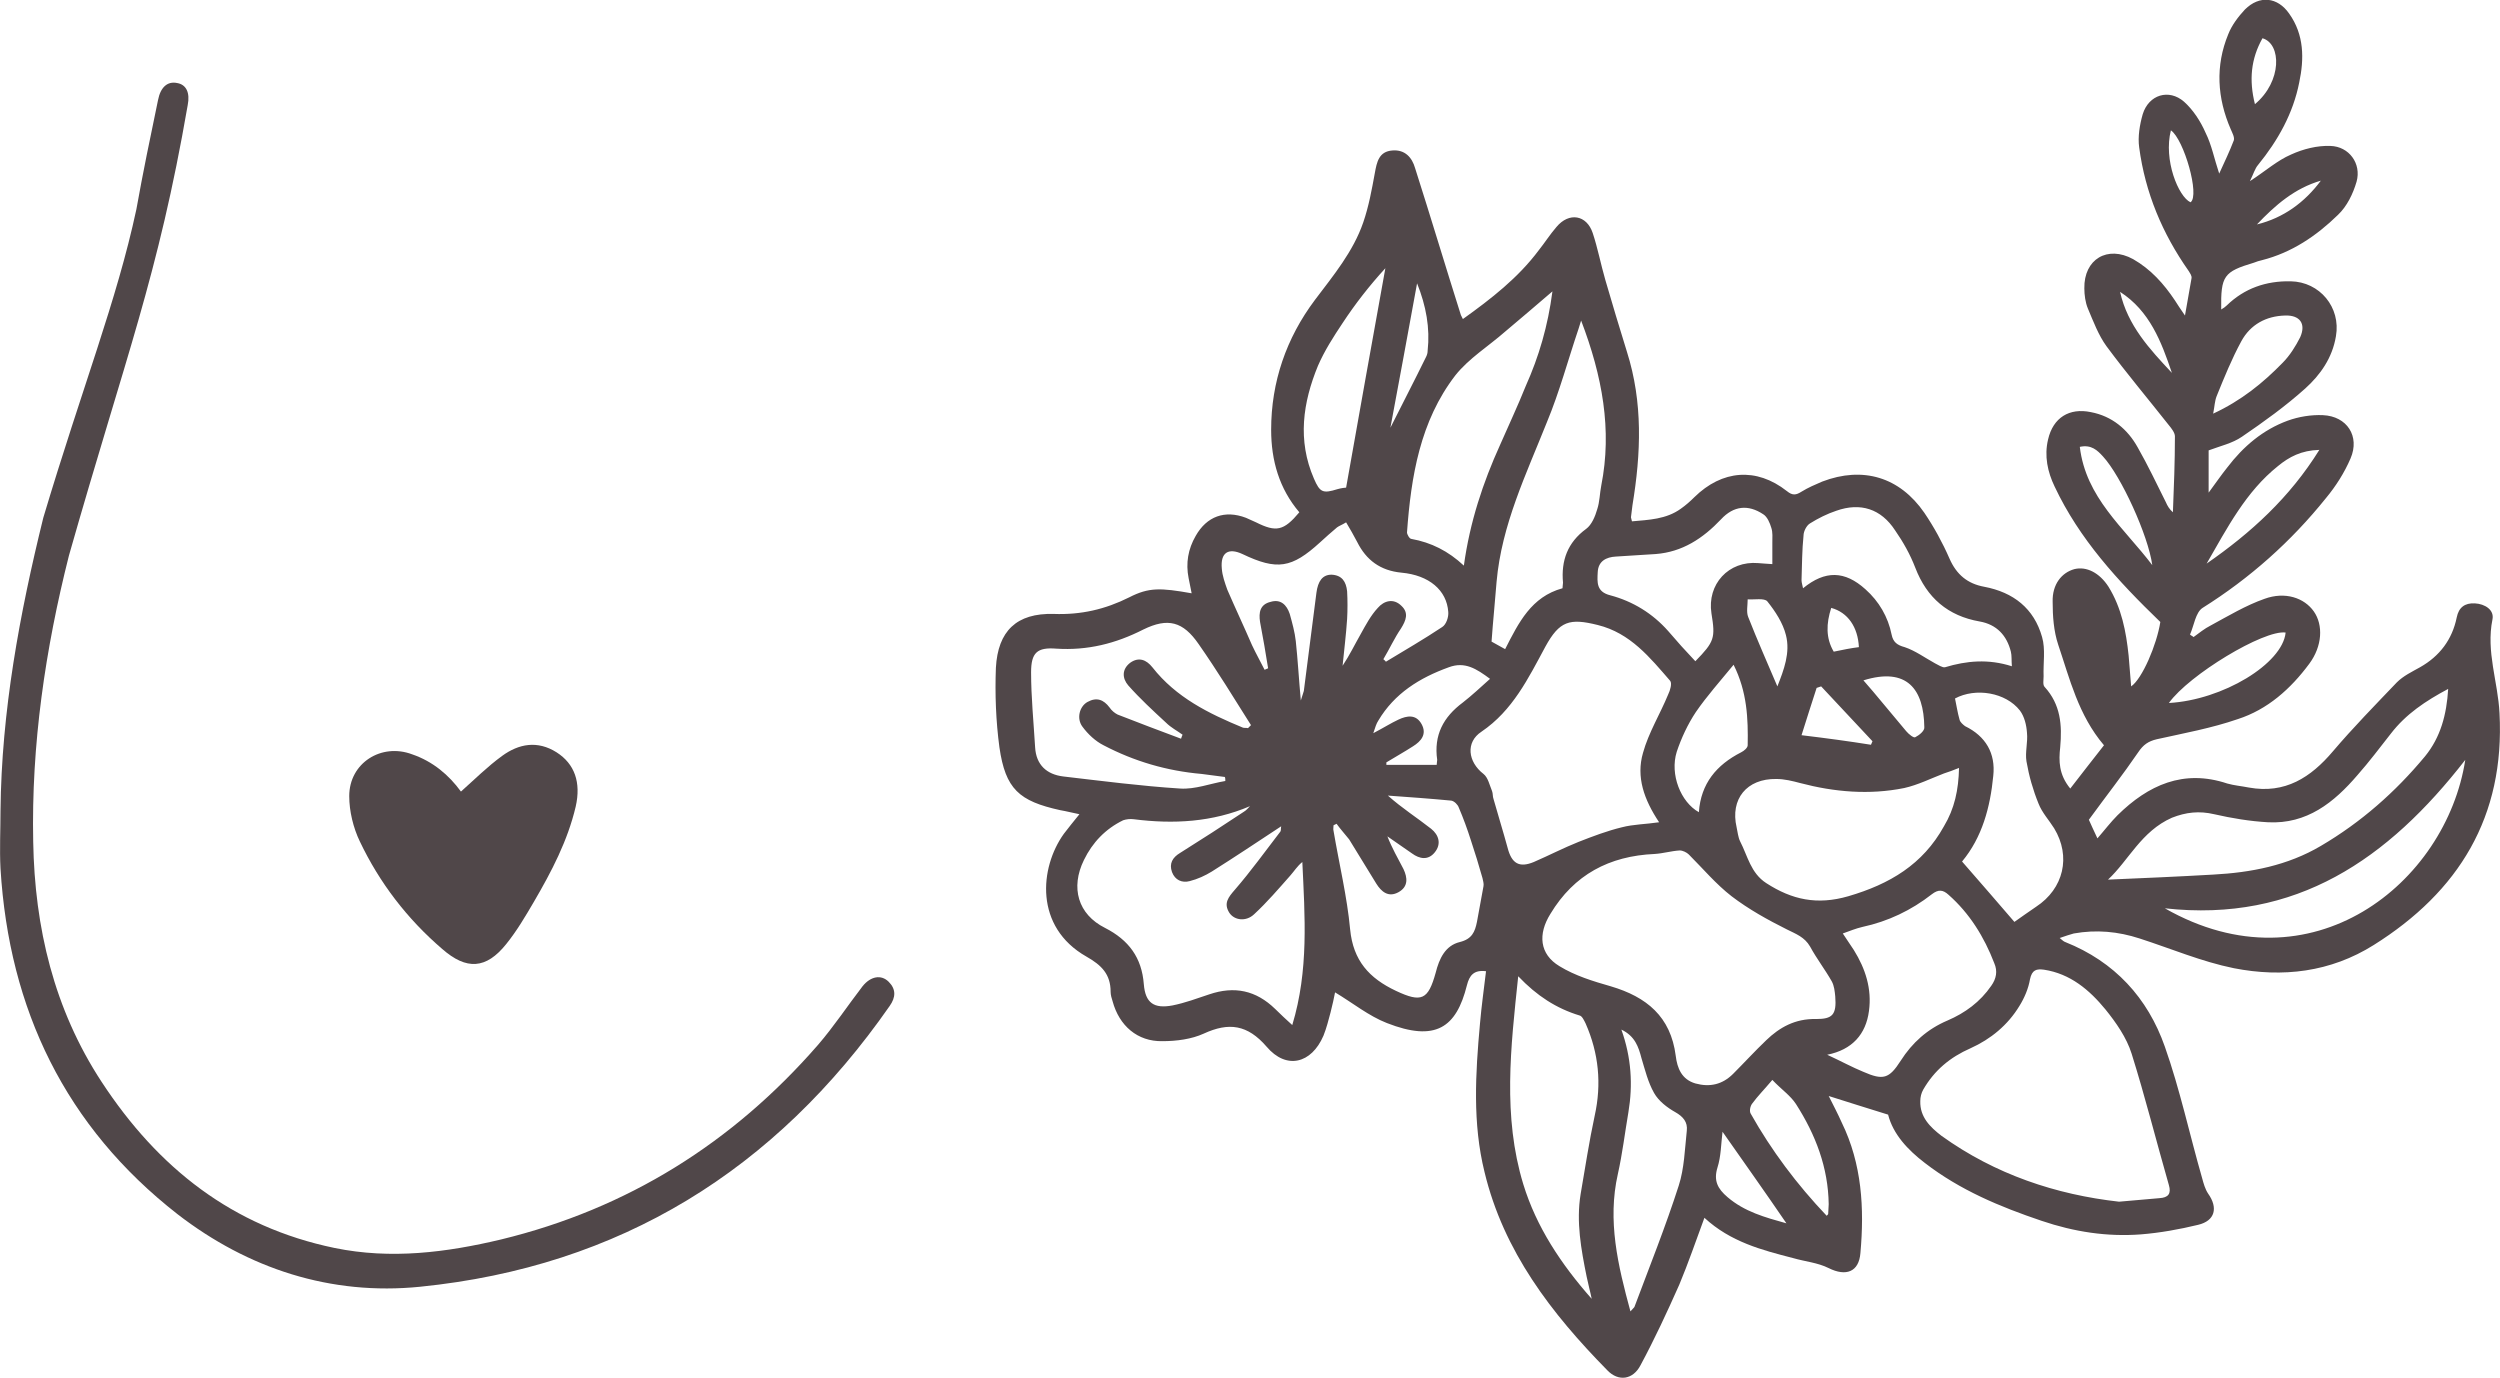 <?xml version="1.0" encoding="UTF-8"?> <svg xmlns="http://www.w3.org/2000/svg" xmlns:xlink="http://www.w3.org/1999/xlink" version="1.1" id="Calque_1" x="0px" y="0px" viewBox="0 0 496.8 273.8" style="enable-background:new 0 0 496.8 273.8;" xml:space="preserve"> <style type="text/css"> .st0{fill:#504749;} </style> <path class="st0" d="M423.5,136.4c2.2-1.5,5.1-8.3,5.8-12.8c-8.5-8.2-16.1-16.5-21-26.9c-1.4-2.9-2.1-6.1-1.3-9.4 c1-4.3,4.2-6.3,8.5-5.4c4.2,0.8,7.3,3.4,9.3,7c2,3.5,3.8,7.3,5.6,10.9c0.3,0.7,0.7,1.4,1.4,2c0.2-5,0.4-10.1,0.4-15.1 c0-0.7-0.7-1.6-1.2-2.2c-4.1-5.2-8.4-10.3-12.4-15.7c-1.6-2.2-2.6-4.9-3.7-7.5c-0.5-1.2-0.7-2.7-0.7-4c-0.1-5.8,4.6-8.6,9.7-5.8 c3.5,2,6.1,4.9,8.3,8.2c0.5,0.8,1.1,1.7,2,3c0.5-2.9,0.9-5.1,1.3-7.4c0.1-0.5-0.3-1-0.6-1.5c-5.2-7.4-8.6-15.5-9.8-24.5 c-0.3-2.1,0.1-4.5,0.7-6.6c1.2-3.9,5.2-5.1,8.2-2.5c1.8,1.6,3.3,3.9,4.3,6.2c1.2,2.4,1.7,5.1,2.7,8.1c1.1-2.4,2.1-4.5,2.9-6.6 c0.2-0.6-0.3-1.5-0.6-2.2c-2.7-6.2-3.1-12.6-0.5-18.9c0.7-1.8,2-3.5,3.3-4.9c2.9-2.9,6.5-2.5,8.8,0.8c3,4.2,3,9,2,13.7 c-1.2,6.1-4.2,11.5-8.2,16.4c-0.6,0.7-0.9,1.8-1.6,3.2c3.1-2,5.4-4.1,8.2-5.3c2.4-1.1,5.2-1.8,7.8-1.7c3.7,0.1,6.2,3.5,5.2,7.1 c-0.7,2.4-1.9,4.9-3.7,6.6c-4.3,4.2-9.2,7.5-15.1,9c-0.5,0.1-1.1,0.3-1.6,0.5c-6,1.8-6.6,2.6-6.5,9.3c0.5-0.3,0.8-0.5,1.1-0.8 c3.5-3.4,7.8-4.9,12.7-4.8c5.8,0.1,10,5.2,9,10.9c-0.7,4.3-3.1,7.7-6.1,10.4c-3.9,3.5-8.2,6.6-12.6,9.6c-1.9,1.3-4.2,1.8-6.6,2.7 c0,2.5,0,5.1,0,8.4c1.4-1.9,2.5-3.5,3.7-5c3.2-4.2,7.1-7.5,12-9.3c2.2-0.8,4.7-1.2,7-1.1c4.8,0.2,7.4,4.2,5.5,8.6 c-1.2,2.8-2.9,5.5-4.9,7.9c-6.9,8.6-15.1,15.9-24.5,21.8c-1.4,0.9-1.7,3.5-2.5,5.3c0.2,0.2,0.5,0.3,0.7,0.5c1.1-0.8,2.2-1.7,3.4-2.3 c3.5-1.9,7-4,10.7-5.3c4.1-1.5,7.9-0.2,9.8,2.5s1.7,6.9-0.9,10.4c-3.7,5-8.3,9.1-14.2,11c-5.2,1.8-10.7,2.8-16.1,4 c-1.7,0.4-2.7,1.1-3.7,2.6c-3,4.4-6.3,8.6-9.8,13.4c0.3,0.7,1,2.2,1.7,3.7c1.4-1.6,2.6-3.2,4-4.6c6.1-6,13.1-9.2,21.8-6.3 c1.4,0.4,2.8,0.5,4.3,0.8c7.2,1.3,12.3-2,16.7-7.2c4-4.7,8.4-9.2,12.7-13.7c1.3-1.3,3-2.1,4.6-3c3.9-2.2,6.4-5.5,7.3-9.9 c0.4-2,1.6-2.9,3.6-2.8c2,0.1,3.9,1.3,3.5,3.2c-1.3,6.4,1.1,12.4,1.4,18.6c1.1,20.6-8.1,35.5-25,46.1c-8.6,5.4-18.1,6.5-27.8,4.6 c-6.4-1.3-12.5-3.9-18.7-5.9c-4.3-1.4-8.6-1.8-13.1-1c-0.8,0.2-1.6,0.5-2.8,0.9c0.6,0.5,0.8,0.7,1.1,0.8 c9.8,3.9,16.4,11.1,19.8,20.8c3,8.5,4.9,17.4,7.4,26.1c0.3,1.1,0.6,2.2,1.2,3.1c2,2.8,1.4,5.4-2,6.2c-3.7,0.9-7.6,1.6-11.4,1.9 c-6.7,0.5-13.2-0.5-19.7-2.7c-8.3-2.8-16.2-6.1-23.2-11.5c-3.4-2.6-6.3-5.7-7.3-9.6c-4.1-1.3-7.8-2.4-11.8-3.7 c0.9,1.8,1.8,3.5,2.6,5.3c4,8.2,4.5,17,3.7,25.9c-0.3,3.8-2.9,4.7-6.3,3c-2.2-1.1-4.7-1.3-7.1-2c-6.2-1.6-12.4-3.2-17.6-8 c-1.7,4.6-3.2,9-5,13.3c-2.4,5.4-4.9,10.8-7.7,16c-1.5,2.9-4.4,3.3-6.6,1c-11.1-11.3-20.6-23.6-24.4-39.4 c-2.4-9.7-1.8-19.6-0.9-29.5c0.3-3.5,0.8-7,1.2-10.4c-2.4-0.3-3.3,0.8-3.8,2.8c-2.1,8.4-6.2,11.3-15.9,7.5c-3.6-1.4-6.8-4-10.3-6.1 c-0.2,1-0.5,2.5-0.9,4s-0.8,3.1-1.4,4.6c-2.4,5.6-7.4,6.8-11.3,2.2c-3.8-4.4-7.5-4.9-12.5-2.6c-2.4,1.1-5.4,1.5-8.2,1.5 c-5,0.1-8.6-3.1-9.9-7.9c-0.2-0.6-0.4-1.3-0.4-1.9c0-3.5-1.8-5.3-4.8-7c-10.4-5.9-9.3-17.7-4.5-24.4c0.9-1.2,1.9-2.4,3.1-3.9 c-1.5-0.3-2.6-0.6-3.8-0.8c-8.2-1.8-10.9-4.2-12.1-12.5c-0.7-5.2-0.9-10.6-0.7-15.8c0.4-7.3,4.1-10.9,11.5-10.7 c5.4,0.2,10.2-0.9,15-3.3c3.9-2,6.2-1.9,12.4-0.8c-0.2-1.1-0.4-2-0.6-3c-0.6-3-0.1-5.8,1.4-8.4c2.2-3.9,5.8-5.2,10-3.6 c0.7,0.3,1.3,0.6,2,0.9c4,2,5.5,1.7,8.6-2c-4-4.7-5.6-10.3-5.6-16.4c0-9.5,3-18.2,8.7-25.8c3.7-4.9,7.6-9.6,9.6-15.4 c1.1-3.2,1.7-6.5,2.3-9.8c0.4-2.2,0.8-4.3,3.5-4.5c2.5-0.2,3.9,1.4,4.5,3.5c3.1,9.7,6,19.4,9.1,29.2c0.1,0.2,0.2,0.4,0.4,0.8 c5.6-4,11-8.2,15.1-13.7c1.2-1.5,2.2-3.1,3.5-4.6c2.5-3,6-2.4,7.2,1.2c1,3,1.6,6.2,2.5,9.3c1.4,4.8,2.8,9.5,4.3,14.3 c3.2,10.1,2.8,20.2,1.1,30.5c-0.1,0.8-0.2,1.6-0.3,2.4c0,0.1,0.1,0.3,0.2,0.8c3.3-0.3,6.8-0.4,9.7-2.5c1-0.7,1.9-1.5,2.7-2.3 c5.5-5.4,12.3-6,18.4-1.2c1.1,0.9,1.8,0.8,2.9,0.1c1.3-0.8,2.7-1.4,4.1-2c8.1-3.1,15.4-0.9,20.3,6.2c1.9,2.8,3.6,5.9,5,9.1 s3.6,5,6.9,5.6c5.8,1.1,9.9,4.3,11.5,10c0.7,2.4,0.2,5.2,0.3,7.8c0,0.7-0.2,1.7,0.2,2.1c3.2,3.5,3.5,7.6,3.1,12 c-0.3,2.7-0.3,5.4,2,8.2c2.3-3,4.6-5.9,6.7-8.6c-5.1-6-6.8-13.2-9.1-20c-0.9-2.7-1.1-5.7-1.1-8.5c-0.1-3.5,1.8-5.8,4.3-6.5 c2.4-0.6,5,0.7,6.8,3.5c2.6,4.2,3.5,8.9,4,13.7C423.2,132.3,423.3,134.3,423.5,136.4z M360.9,202.5c3.2,0,4.1-0.8,3.8-4.5 c-0.1-1-0.2-2.1-0.7-3c-1.3-2.3-3-4.5-4.3-6.9c-1.1-1.9-2.8-2.5-4.6-3.4c-3.8-1.9-7.6-4-11-6.6c-3.1-2.4-5.7-5.5-8.5-8.3 c-0.4-0.4-1.2-0.8-1.8-0.8c-1.7,0.1-3.3,0.6-5,0.7c-9,0.4-16,4.1-20.7,11.9c-2.5,4-2.2,8,1.8,10.4c3.1,1.9,6.7,3,10.2,4 c7.1,2.1,11.9,6,12.9,13.8c0.3,2.5,1.2,4.7,3.9,5.5c2.9,0.8,5.4,0.2,7.5-1.9c2.2-2.2,4.3-4.5,6.6-6.7 C353.6,204.2,356.7,202.4,360.9,202.5z M421.1,238.8c3.2-0.3,5.6-0.5,8-0.7c1.8-0.1,2.4-0.9,1.9-2.6c-2.5-8.7-4.7-17.5-7.4-26.1 c-1-3.2-3.1-6.2-5.2-8.8c-3.2-3.9-7-7.1-12.2-7.9c-1.5-0.2-2.4,0-2.8,1.9c-0.3,1.8-1.1,3.7-2.1,5.3c-2.3,3.8-5.7,6.6-9.7,8.4 c-4.1,1.8-7.2,4.4-9.4,8.2c-0.4,0.7-0.6,1.5-0.6,2.3c-0.1,3.2,2,5.2,4.2,6.9C396.5,233.4,408.6,237.4,421.1,238.8z M329.7,163.4 c-3-4.5-4.6-9-3.2-13.8c1.1-4,3.4-7.7,5-11.6c0.4-0.8,0.8-2.2,0.4-2.7c-4-4.6-7.9-9.5-14.4-11.1c-5.6-1.4-7.6-0.8-10.4,4.3 c-3.4,6.3-6.5,12.7-12.7,16.9c-3.2,2.1-2.7,6,0.4,8.4c0.9,0.7,1.2,2.2,1.7,3.4c0.2,0.5,0.1,1.1,0.3,1.6c0.9,3.2,1.9,6.4,2.8,9.7 c0.8,3.1,2.3,4,5.2,2.8c3-1.3,5.9-2.8,8.9-4c2.8-1.1,5.7-2.2,8.6-2.9C324.6,163.8,327,163.8,329.7,163.4z M256.8,203.7 c3.3-10.9,2.5-21.6,2-32.4c-1,0.8-1.6,1.8-2.4,2.7c-2.3,2.6-4.6,5.3-7.2,7.7c-1.6,1.5-3.9,1.2-4.9-0.3c-1.2-1.9-0.2-3.1,1.1-4.6 c3.2-3.7,6-7.6,9-11.5c0.2-0.2,0.1-0.7,0.2-1.1c-4.7,3.1-9.2,6.1-13.8,9c-1.3,0.8-2.8,1.5-4.4,1.9c-1.5,0.4-2.9-0.2-3.5-1.8 c-0.6-1.7,0.1-2.9,1.6-3.8c4.3-2.7,8.5-5.4,12.7-8.2c0.5-0.3,0.8-0.7,1.2-1.1c-7.5,3.2-15.2,3.6-23.1,2.6c-0.7-0.1-1.5,0-2.1,0.2 c-3.5,1.7-6.1,4.4-7.8,7.9c-2.7,5.5-1.2,10.8,4.2,13.5c4.7,2.4,7.3,5.9,7.7,11.2c0.3,3.7,2,4.9,5.7,4.2c2.5-0.5,4.9-1.4,7.3-2.2 c5-1.7,9.3-0.8,13.1,2.9C254.6,201.7,255.5,202.5,256.8,203.7z M389.3,152.6c-1.2,0.5-2.1,0.8-3,1.1c-2.6,1-5.2,2.3-7.9,2.9 c-6.9,1.4-13.9,0.8-20.7-1c-1.5-0.4-3.1-0.8-4.7-0.8c-5.9-0.1-9.2,4-7.9,9.6c0.2,0.9,0.3,2,0.7,2.8c1.5,2.9,2.1,6.3,5.2,8.3 c5.1,3.3,10.1,4.4,16.3,2.6c8.2-2.4,14.8-6.3,19-13.9C388.4,160.7,389.2,157,389.3,152.6z M234.7,146.8c0.1-0.3,0.2-0.6,0.3-0.8 c-1.1-0.8-2.3-1.4-3.3-2.4c-2.6-2.4-5.2-4.8-7.5-7.4c-1.2-1.4-1.3-3.2,0.4-4.5c1.7-1.2,3.2-0.6,4.4,0.9c4.7,6,11.2,9.2,18,12 c0.3,0.1,0.7,0,1,0.1c0.2-0.2,0.4-0.4,0.6-0.6c-3.4-5.4-6.7-10.8-10.4-16.1c-3.1-4.5-6.1-5.3-11-2.9c-5.5,2.8-11.1,4.2-17.3,3.8 c-3.8-0.3-5,0.8-5,4.7c0,4.9,0.5,9.9,0.8,14.9c0.2,3.5,2.3,5.4,5.6,5.8c7.7,0.9,15.4,1.9,23.2,2.4c3,0.2,6-1,9-1.5 c0-0.3,0-0.6-0.1-0.8c-1.5-0.2-3.1-0.4-4.6-0.6c-6.9-0.6-13.4-2.5-19.5-5.7c-1.6-0.8-3.1-2.2-4.2-3.7c-1.2-1.6-0.6-4,1-4.9 c1.8-1,3.2-0.5,4.4,1.1c0.4,0.6,1,1.1,1.6,1.4C226.2,143.6,230.4,145.2,234.7,146.8z M316.3,258.1c-0.3-1.5-0.7-2.9-1-4.4 c-1.1-5.4-2.1-10.9-1.2-16.4c0.9-5.2,1.7-10.5,2.8-15.6c1.4-6.3,0.8-12.4-1.8-18.3c-0.3-0.6-0.7-1.5-1.2-1.6 c-4.6-1.4-8.5-3.9-12.2-7.8c-1.5,14.2-3.1,27.8,1,41.3C305.3,243.8,310.2,251.2,316.3,258.1z M314.2,63.7c-0.3,0.9-0.4,1.3-0.5,1.6 c-2.1,6.2-3.8,12.6-6.3,18.6c-4.1,10.3-9,20.4-10,31.7c-0.3,3.9-0.7,7.7-1,11.9c0.5,0.3,1.6,0.9,2.7,1.5c2.7-5.3,5.2-10.4,11.4-12.1 c0-0.4,0.1-0.8,0.1-1.1c-0.4-4.4,0.9-8,4.6-10.7c1.1-0.8,1.8-2.5,2.2-3.9c0.5-1.5,0.5-3.2,0.8-4.7C320.4,85.4,318.4,74.7,314.2,63.7 z M265.6,163.7c-0.2,0.1-0.4,0.2-0.6,0.3c0,0.4-0.1,0.8,0,1.1c1.1,6.5,2.7,13.1,3.3,19.6c0.6,6.2,3.8,9.7,9.1,12.2 c5.1,2.4,6.4,1.8,7.9-3.6c0.7-2.8,1.9-5.4,4.8-6.1c2.4-0.6,3-2,3.4-4c0.4-2.4,0.9-4.7,1.3-7.1c0.1-0.5-0.1-1.1-0.2-1.6 c-0.7-2.5-1.5-5.1-2.3-7.5c-0.7-2.2-1.5-4.4-2.4-6.5c-0.2-0.6-0.9-1.3-1.5-1.4c-4.2-0.4-8.4-0.7-12.6-1c2.8,2.5,5.8,4.4,8.6,6.6 c1.5,1.2,2.1,3,0.7,4.7c-1.3,1.6-3,1.3-4.5,0.2c-1.6-1.1-3.2-2.2-4.9-3.4c0.9,2.3,2.1,4.4,3.2,6.5c0.8,1.7,1,3.5-1,4.6 s-3.4-0.1-4.4-1.7c-1.8-2.9-3.6-5.9-5.4-8.8C267.3,165.8,266.4,164.8,265.6,163.7z M363.1,209.6c2.8,1.3,5,2.5,7.2,3.4 c3.9,1.7,5.1,1.4,7.4-2.2c2.3-3.6,5.3-6.3,9.3-8c3.5-1.5,6.5-3.7,8.7-6.9c1-1.4,1.3-2.9,0.6-4.5c-2-5.2-4.9-9.9-9.1-13.6 c-1.1-1-2-1.1-3.3-0.1c-4.1,3.2-8.7,5.4-13.8,6.5c-1.3,0.3-2.5,0.8-3.9,1.3c0.9,1.3,1.5,2.3,2.2,3.3c2.3,3.7,3.6,7.7,3,12.1 C370.8,205.5,368.1,208.6,363.1,209.6z M308.5,57.9c-3.4,2.9-6.4,5.5-9.4,8c-3.3,2.9-7.2,5.3-9.9,8.7c-7,9.1-8.8,20.1-9.6,31.2 c0,0.4,0.5,1.3,0.9,1.3c3.9,0.7,7.3,2.4,10.4,5.3c1.2-8.7,3.8-16.5,7.2-24c1.7-3.9,3.5-7.7,5.1-11.7 C305.8,70.9,307.6,64.8,308.5,57.9z M418.9,174.8c7-0.3,14-0.6,20.9-1c7.5-0.4,14.8-1.8,21.4-5.7c8-4.7,14.8-10.7,20.7-17.8 c3.1-3.8,4.3-8.3,4.6-13.4c-4.5,2.4-8.4,5-11.4,8.9c-2.2,2.8-4.3,5.6-6.6,8.2c-4.7,5.5-10.1,9.8-17.8,9.4c-3.6-0.2-7.2-0.8-10.7-1.6 c-3-0.7-5.6-0.4-8.4,0.7C425.5,165.2,423,171,418.9,174.8z M274.9,131c0.2,0.2,0.4,0.3,0.5,0.5c3.8-2.3,7.6-4.5,11.2-6.9 c0.8-0.5,1.3-2,1.2-3c-0.3-4.3-3.8-7.3-9.3-7.8c-4.2-0.4-7-2.5-8.8-6.1c-0.7-1.3-1.4-2.6-2.2-3.9c-0.8,0.5-1.4,0.7-1.8,1 c-1.2,1-2.3,2-3.4,3c-5.6,5.1-8.5,5.6-15.4,2.3c-2.8-1.3-4.4-0.3-4.1,2.9c0.1,1.4,0.6,2.8,1.1,4.2c1.6,3.7,3.3,7.3,4.9,11 c0.8,1.7,1.7,3.3,2.5,4.9c0.2-0.1,0.5-0.2,0.7-0.3c-0.5-3.1-1-6.1-1.6-9.2c-0.3-1.9,0-3.5,2.1-4c2-0.6,3.2,0.6,3.8,2.4 c0.5,1.8,1,3.6,1.2,5.4c0.4,3.7,0.6,7.4,1,11.8c0.3-1,0.5-1.5,0.6-1.9c0.8-6.5,1.7-13,2.5-19.5c0.3-2.3,1.2-3.6,3-3.6 c2.1,0.1,2.9,1.4,3.1,3.3c0.1,1.8,0.1,3.7,0,5.5c-0.2,3.1-0.6,6.2-0.9,9.3c1.4-2.1,2.4-4.2,3.6-6.3c1-1.8,2-3.7,3.4-5.2 c1.2-1.4,3.1-2,4.7-0.4c1.5,1.4,0.9,2.9-0.1,4.5C277.1,126.8,276.1,129,274.9,131z M399.8,132.4c-0.1-1.2,0-2.1-0.2-2.9 c-0.8-3.2-2.8-5.4-6.2-6c-6.3-1.1-10.5-4.7-12.8-10.7c-1-2.6-2.4-5.1-4-7.4c-2.8-4.3-6.9-5.6-11.7-3.9c-1.8,0.6-3.6,1.5-5.2,2.5 c-0.7,0.4-1.3,1.6-1.3,2.4c-0.3,2.9-0.3,5.9-0.4,8.9c0,0.5,0.2,1,0.3,1.6c4.4-3.6,8.3-3.5,12.4,0.2c2.7,2.4,4.5,5.5,5.2,9 c0.3,1.5,1.1,2.1,2.6,2.5c2.1,0.7,4,2.1,6,3.2c0.6,0.3,1.5,0.9,2,0.8C390.8,131.3,395.1,130.9,399.8,132.4z M389.9,171.2 c3.7,4.2,7.1,8.2,10.4,12c1.3-0.9,2.8-2,4.3-3c5.5-3.6,7-10,3.6-15.6c-1-1.6-2.4-3.1-3.1-4.9c-1.1-2.7-1.9-5.5-2.4-8.4 c-0.3-1.8,0.3-3.8,0.1-5.7c-0.1-1.5-0.5-3.2-1.4-4.4c-2.8-3.6-8.8-4.6-12.9-2.4c0.3,1.4,0.5,2.8,0.9,4.2c0.1,0.5,0.7,1,1.1,1.3 c4.1,2,6.1,5.4,5.6,9.9C395.5,160.4,393.9,166.4,389.9,171.2z M336.9,131.4c3.8-3.9,4-4.6,3.2-9.5c-0.9-5.8,3.4-10.5,9.3-10 c0.8,0.1,1.7,0.1,2.8,0.2c0-1.6,0-2.9,0-4.3c0-1,0.1-2-0.2-2.9c-0.3-1-0.8-2.2-1.6-2.7c-3-2-5.9-1.7-8.4,1c-3.6,3.8-7.7,6.5-13,6.9 c-2.6,0.2-5.3,0.3-7.9,0.5c-1.9,0.1-3.5,0.9-3.6,3.1c-0.1,2-0.3,3.9,2.5,4.6c4.5,1.2,8.4,3.6,11.5,7.1 C333.2,127.4,335,129.4,336.9,131.4z M489.9,151c-15.3,19.7-33.6,32.4-59.7,29.5C459.3,197.1,486.1,175.5,489.9,151z M324,260.6 c0.5-0.6,0.7-0.7,0.8-0.9c3-8,6.2-16,8.8-24.1c1.1-3.4,1.2-7.2,1.6-10.9c0.2-1.7-0.7-2.8-2.3-3.7c-1.6-0.9-3.3-2.2-4.2-3.8 c-1.2-2.1-1.8-4.6-2.5-6.9c-0.6-2.3-1.3-4.4-4-5.7c2,5.6,2.3,11,1.4,16.4c-0.7,4.1-1.2,8.3-2.1,12.3 C319.4,242.6,321.5,251.4,324,260.6z M267.5,96.9c2.6-14.7,5.2-29.2,7.8-43.6c-3.2,3.5-6,7.1-8.5,10.9c-1.8,2.7-3.6,5.5-4.9,8.5 c-3,7.3-4.1,14.8-0.8,22.4c1.2,2.8,1.8,3,4.7,2.1C266.5,97,267.3,96.9,267.5,96.9z M344.5,132.1c-2.7,3.3-5.3,6.2-7.5,9.4 c-1.6,2.4-2.9,5.2-3.8,7.9c-1.4,4.5,0.8,10,4.4,12c0.4-5.7,3.5-9.4,8.4-11.9c0.6-0.3,1.3-0.9,1.3-1.4 C347.4,142.8,347.2,137.5,344.5,132.1z M275.5,151.5c0,0.2,0,0.4,0,0.5c3.3,0,6.6,0,10,0c0-0.4,0.1-0.7,0.1-1 c-0.7-4.9,1.2-8.5,5.1-11.4c1.8-1.4,3.5-3,5.4-4.7c-2.7-2-5-3.5-8.2-2.3c-5.8,2.1-10.8,5.2-14,10.6c-0.4,0.6-0.6,1.3-1,2.5 c2.1-1.1,3.5-2,5-2.7c1.7-0.8,3.5-1.1,4.6,0.9s-0.1,3.4-1.7,4.4C279.1,149.4,277.3,150.4,275.5,151.5z M363,241.6 c0.2-0.2,0.3-0.3,0.3-0.4c0-0.6,0.1-1.3,0.1-1.9c-0.1-7.3-2.6-13.8-6.5-19.9c-1.1-1.7-2.9-2.9-4.7-4.8c-1.6,1.9-2.9,3.2-4,4.7 c-0.4,0.5-0.6,1.5-0.3,2C352,228.6,357.1,235.4,363,241.6z M439.8,82.2c5.6-2.6,9.9-6.1,13.8-10.1c1.4-1.4,2.6-3.3,3.5-5.1 c1.2-2.7-0.1-4.4-3-4.3c-3.8,0.1-6.9,1.8-8.7,5.1c-1.9,3.5-3.4,7.2-4.9,10.9C440.1,79.7,440.1,80.7,439.8,82.2z M438.5,112 c8.8-6.1,16.5-13.1,22.4-22.6c-3.6,0.1-6,1.4-8.2,3.2C446.3,97.7,442.6,104.9,438.5,112z M431,139.7c10.7-0.6,22.6-7.8,23.2-14 C449.9,125.1,435,134.1,431,139.7z M427.7,112.3c-0.8-5.9-6.2-17.7-9.8-21.6c-1.1-1.2-2.3-2.4-4.6-1.9 C414.5,98.9,422,104.8,427.7,112.3z M342.3,224.9c-0.3,2.5-0.3,4.9-1,7.1c-0.8,2.6,0,4.2,2,5.9c3.4,2.9,7.4,4,11.7,5.2 C350.7,236.8,346.5,230.9,342.3,224.9z M371.8,148c0.1-0.2,0.2-0.5,0.3-0.7c-3.4-3.6-6.8-7.3-10.2-10.9c-0.3,0.1-0.6,0.2-0.9,0.3 c-1,3.1-2,6.2-3,9.4C363,146.7,367.4,147.3,371.8,148z M353.2,136.4c1.3-3.3,2.6-6.7,1.7-10.2c-0.6-2.4-2.1-4.7-3.7-6.7 c-0.6-0.7-2.6-0.3-3.9-0.4c0,1.2-0.3,2.5,0.1,3.5C349.2,127.2,351.2,131.7,353.2,136.4z M370.3,135.2c0.8,0.9,1.3,1.5,1.9,2.2 c2.2,2.6,4.4,5.3,6.6,7.9c0.5,0.6,1.5,1.4,1.8,1.2c0.8-0.4,1.9-1.3,1.8-2C382.3,137,379,132.5,370.3,135.2z M281.6,56.3 c-1.8,9.9-3.6,19.6-5.3,28.7c2.2-4.4,4.7-9.2,7.1-14.1c0.2-0.4,0.3-0.8,0.3-1.2C284.2,65.2,283.4,60.8,281.6,56.3z M421.3,58 c1.5,6.7,5.9,11.4,10.3,16.1C429.5,67.9,427.2,61.8,421.3,58z M369.4,128.6c-0.2-4-2.2-6.9-5.5-7.8c-1,3.1-1.1,6,0.5,8.7 C366.3,129.1,367.8,128.8,369.4,128.6z M461.2,35.9c-5.2,1.5-9.1,4.9-12.7,8.7C453.8,43.3,458,40.2,461.2,35.9z M448.1,20.7 c5.4-4.5,5.3-12,1.5-13.1C447.3,11.7,446.9,15.9,448.1,20.7z M435.3,40.2C435.7,40.2,435.3,40.2,435.3,40.2 c1.9-1.3-1.3-12.5-3.9-14.3c-0.3,0.1,0.3-0.1,0,0C429.9,31.8,432.9,39.1,435.3,40.2z"></path> <path class="st0" d="M0.1,161.1c0.2-19.8,3.8-39.1,8.5-58.2c7.8-26.1,14.6-43.1,18.5-61.3c1.3-7.3,2.8-14.5,4.3-21.7 c0.5-2.6,1.9-3.8,3.8-3.4c1.8,0.3,2.6,1.9,2.1,4.4C31.4,55,25,70.7,13.7,110.4C9,129,6.2,148,6.6,167.3c0.3,17,4.1,33.2,13.6,47.7 c11.2,17.1,26,28.8,46.3,33c11.2,2.3,22.2,0.9,33.1-1.7c25.1-6.1,46-19.2,62.9-38.6c3.2-3.7,5.9-7.8,8.9-11.7c1.6-2,3.7-2.4,5.2-0.9 s1.4,3.1,0.2,4.8c-22.7,32.6-53.6,51.8-93.3,55.8c-17.8,1.8-34.2-3.6-48.2-14.4C13,223.9,1.8,200.6,0.1,172.6 C-0.1,168.8,0.1,164.9,0.1,161.1z"></path> <path class="st0" d="M91.6,157.3c2.7-2.4,5.3-5,8.2-7.1c3.3-2.4,7-3.1,10.8-0.7c3.6,2.3,4.9,6,3.8,10.8c-1.6,6.8-4.8,12.9-8.3,18.9 c-1.7,2.9-3.4,5.8-5.5,8.4c-4,5-7.9,5.2-12.7,1c-7-6-12.5-13.2-16.4-21.4c-1.3-2.7-2.1-6-2.1-9c0-6.6,6.4-10.6,12.5-8.3 C86,151.3,89.2,154,91.6,157.3z"></path> </svg> 